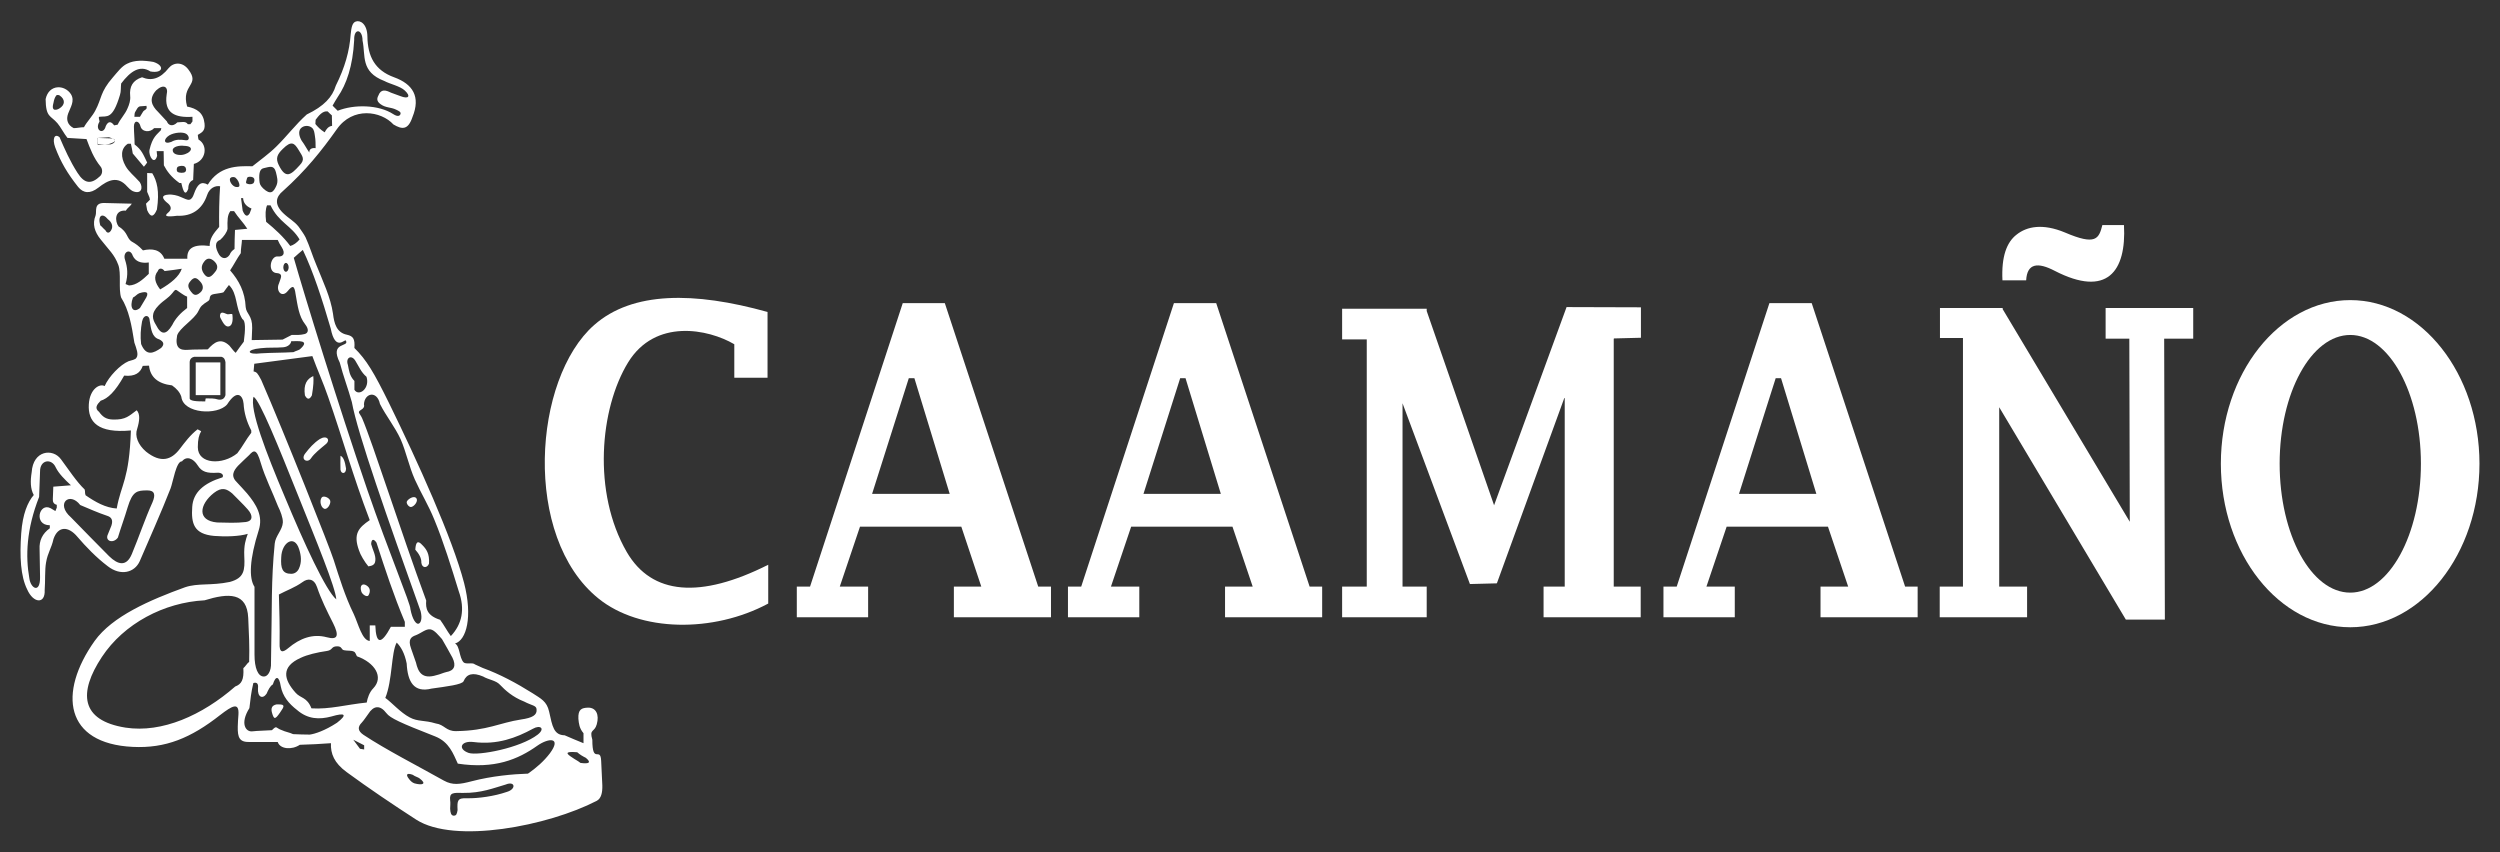 <?xml version="1.0" encoding="utf-8"?>
<!-- Generator: Adobe Illustrator 14.0.0, SVG Export Plug-In . SVG Version: 6.00 Build 43363)  -->
<!DOCTYPE svg PUBLIC "-//W3C//DTD SVG 1.1//EN" "http://www.w3.org/Graphics/SVG/1.1/DTD/svg11.dtd">
<svg version="1.1" id="Capa_1" xmlns="http://www.w3.org/2000/svg" xmlns:xlink="http://www.w3.org/1999/xlink" x="0px" y="0px"
	 width="305px" height="104px" viewBox="0 0 305 104" enable-background="new 0 0 305 104" xml:space="preserve">
<rect x="0" y="0" width="305" height="104" fill="#333333" stroke="none"/>
<g>
	<path fill-rule="evenodd" clip-rule="evenodd" fill="#FFFFFF" d="M40.375,90.67c-0.057,1.275,0.397,2.409,1.899,3.515
		c2.75,2.013,5.612,3.94,8.504,5.812c4.677,3.005,16.101,0.766,22.025-2.296c0.539-0.284,0.709-0.992,0.681-1.899
		c-0.057-0.936-0.085-2.041-0.142-2.977c-0.085-1.814-1.078,0.511-1.078-2.579c-0.396-1.361,0.255-0.851,0.539-1.871
		c0.34-1.19-0.085-2.069-1.077-2.041c-0.765,0.028-1.219,0.198-1.162,1.36c0.057,0.596,0.113,1.162,0.624,1.758
		c0,0.396,0,0.794,0,1.219c-0.765-0.312-1.531-0.624-2.296-0.964c-1.332-0.028-1.502-1.077-1.899-2.892
		c-0.284-1.275-1.021-1.587-2.013-2.239c-1.984-1.247-3.997-2.324-6.095-3.09c-0.312-0.142-0.624-0.283-0.936-0.425
		c-0.283-0.283-1.105,0.028-1.389-0.255c-0.539-0.567-0.454-2.013-1.049-2.296c1.389-0.397,2.183-3.232,1.105-7.398
		c-1.417-5.443-5.669-14.825-9.156-21.94c-1.843-3.742-2.75-5.272-4.224-6.719c0.085-1.105-0.142-1.445-0.907-1.615
		c-1.276-0.256-1.559-1.389-1.701-2.551c-0.284-2.014-1.248-3.997-2.041-5.981c-0.482-1.134-0.794-2.239-1.304-3.345
		c-0.227-0.454-0.567-0.879-0.85-1.304c-0.567-0.708-1.134-0.936-1.899-1.672c-1.077-1.049-0.907-1.956,0-2.693
		c2.75-2.466,4.706-4.904,6.548-7.512c1.956-2.807,5.414-2.24,6.917-0.596c1.049,0.624,1.786,0.709,2.324-0.907
		c1.021-2.495,0.028-4.025-2.239-4.847c-2.353-0.851-3.231-2.551-3.26-4.989c-0.028-1.531-0.879-2.013-1.417-1.814
		c-0.425,0.142-0.539,0.708-0.624,1.559c-0.142,2.041-0.709,4.053-1.814,6.264c-0.425,1.389-1.417,2.495-3.543,3.515
		c-1.389,1.248-2.41,2.636-3.713,3.912c-0.879,0.878-2.041,1.701-2.92,2.409c-1.842-0.057-4.054-0.028-5.442,2.239
		c-0.822-0.454-1.276-0.057-1.701,1.163c-0.114,0.34-0.284,0.624-0.539,0.68c-0.255,0.057-0.596-0.142-1.077-0.34
		c-0.34-0.17-1.021-0.34-1.502-0.283c-0.851,0.057-0.851,0.453,0,1.105c0.396,0.368,0.396,0.737,0,1.077
		c-0.567,0.454-0.227,0.567,1.077,0.396c1.786,0.085,3.062-0.765,3.657-2.522c0.283-0.851,0.992-1.19,1.587-1.077
		c-0.114,1.559-0.142,3.401-0.114,4.96c-0.765,0.879-1.162,1.446-1.162,2.324c-1.927-0.255-2.806,0.255-2.721,1.559
		c-0.936,0-1.871,0-2.806,0c-0.454-1.162-1.531-1.275-2.608-1.021c-0.539-0.567-0.879-0.793-1.275-1.02
		c-0.766-0.397-0.482-1.163-1.701-1.899c-0.454-0.595-0.539-2.041,0.879-1.928c0.227-0.368,0.51-0.482,0.737-0.85
		c-1.134-0.028-2.268-0.057-3.401-0.085c-1.276,0-0.851,1.049-1.021,1.53c-0.425,1.049-0.113,2.013,0.624,2.92
		c0.992,1.275,1.672,1.814,2.154,3.118c0.369,1.021,0,2.92,0.34,3.969c0.964,1.53,1.275,3.373,1.616,5.499
		c0.255,0.737,0.539,1.445,0.255,1.843c-0.142,0.255-0.567,0.283-0.963,0.425c-1.021,0.425-2.41,1.871-2.92,3.033
		c-0.595-0.341-1.814,0.34-1.928,2.211c-0.142,2.183,1.134,3.571,5.131,3.203c-0.198,6.038-1.19,6.52-1.729,9.524
		c-1.361-0.085-2.608-0.794-3.798-1.616c-0.114-0.312-0.028-0.425-0.114-0.708c-0.963-0.907-1.984-2.467-2.891-3.686
		c-0.992-1.36-3.401-1.105-3.572,1.588c-0.17,1.049-0.17,2.013,0.255,2.777c-0.737,0.851-1.361,2.297-1.531,4.678
		c-0.199,2.835-0.085,5.216,0.737,6.859c0.737,1.673,2.211,1.814,2.126,0.057c0.085-1.021,0-2.466,0.17-3.373
		c0.198-1.19,0.652-1.7,0.907-2.863c0.539-1.559,1.786-1.615,2.92-0.255c1.021,1.19,2.296,2.523,3.685,3.572
		c1.587,1.247,3.288,0.793,3.912-0.596c1.021-2.381,2.693-6.123,3.77-8.9c0.284-0.737,0.681-3.345,1.389-3.288
		c0.539-0.681,1.36-0.397,1.927,0.51c0.482,0.766,1.106,0.964,2.41,0.879c0.539-0.028,0.794,0.312,0.595,0.566
		c-2.296,0.709-3.572,1.843-3.685,3.601c-0.142,2.041,0.199,3.316,2.665,3.543c1.389,0.113,3.118,0.057,4.11-0.255
		c-0.255,0.737-0.482,1.36-0.425,2.721c0.085,1.729,0,2.665-1.757,3.146c-2.296,0.482-3.883,0.114-5.471,0.652
		c-4.309,1.56-8.873,3.543-11.027,6.548c-4.507,6.35-3.628,12.529,4.649,12.926c3.997,0.199,7.086-1.077,10.658-3.883
		c1.474-1.134,2.324-1.616,2.239-0.085c-0.028,0.51-0.085,0.992-0.085,1.502c-0.028,1.36,0.227,1.899,1.445,1.871
		c0.822,0,2.608,0,3.43,0c0.284,0.879,1.729,0.992,2.693,0.34C37.768,90.84,39.185,90.755,40.375,90.67L40.375,90.67z
		 M44.344,89.649c-0.709-0.481-0.737-0.964-0.199-1.502c0.284-0.313,0.51-0.681,0.766-1.021c0.652-1.049,1.445-1.162,2.239-0.113
		c0.454,0.595,1.672,1.162,5.953,2.834c1.701,0.681,2.183,2.098,2.75,3.316c4.479,0.681,7.342-0.51,9.695-2.183
		c1.417-0.992,3.004-1.049,1.531,0.936c-0.737,0.964-1.644,1.758-2.665,2.467c-1.814,0.057-4.394,0.283-6.888,0.935
		c-1.417,0.369-2.296,0.511-3.374-0.085C50.92,93.42,47.037,91.436,44.344,89.649L44.344,89.649z M55.824,98.834
		c-0.085,0.481-0.142,0.68-0.481,0.68c-0.312-0.028-0.397-0.34-0.425-0.85c0-0.341,0.057-0.681,0-1.021
		c-0.114-0.964,0.368-0.936,1.587-0.907c2.211,0.028,3.713-0.596,5.187-1.021c1.163-0.482,1.333,0.566,0.114,0.907
		c-1.474,0.51-3.43,0.793-4.819,0.765C55.796,97.331,55.768,97.672,55.824,98.834L55.824,98.834z M70.423,91.775
		c-1.644-0.142-1.304,0.198-0.595,0.652c0.312,0.227,0.68,0.396,0.992,0.651c1.105,0.142,1.332-0.057,0.652-0.623
		C71.075,92.258,70.735,92.059,70.423,91.775L70.423,91.775z M57.78,90.528c-1.559-0.198-1.984,0.851-0.595,1.332
		c1.134,0.369,6.293-0.595,8.419-2.239c0.964-0.766,0.283-1.219-0.595-0.709C62.968,90.018,60.672,90.896,57.78,90.528L57.78,90.528
		z M48.397,78.396c-0.68,1.191-0.51,4.621-1.389,6.747c0.822,0.595,1.842,1.786,2.976,2.381c0.992,0.539,1.814,0.312,3.175,0.737
		c1.077,0.142,1.248,0.964,2.495,0.936c3.827-0.057,5.301-1.021,7.909-1.418c1.389-0.198,1.984-0.538,1.899-1.247
		c-0.028-0.481-0.596-0.453-1.502-0.936c-1.446-0.566-2.325-1.389-2.977-2.069c-0.454-0.51-1.446-0.623-2.041-0.992
		c-1.275-0.538-2.013-0.312-2.381,0.567c-0.17,0.425-2.098,0.651-3.912,0.907c-2.154,0.538-2.919-0.822-3.033-3.062
		C49.361,79.672,48.908,78.906,48.397,78.396L48.397,78.396z M50.155,79.133c-0.425-1.162,0.028-1.445,0.595-1.644
		c0.652-0.256,1.219-0.794,1.757-0.709c0.51,0.085,0.992,0.737,1.417,1.19c0.425,0.766,0.878,1.502,1.275,2.268
		c0.482,0.992,0.227,1.588-0.765,1.758c-0.369,0.085-0.766,0.283-1.162,0.368c-1.814,0.567-2.268-0.425-2.523-1.53
		C50.552,80.267,50.354,79.7,50.155,79.133L50.155,79.133z M50.354,94.525c-0.708-0.256-0.907-0.057-0.454,0.51
		c0.17,0.227,0.397,0.454,0.68,0.539c0.936,0.255,1.531,0.085,0.624-0.596c-0.17-0.142-0.425-0.198-0.624-0.312
		C50.495,94.639,50.438,94.554,50.354,94.525L50.354,94.525z M44.429,90.925v0.511l-0.51-0.085l-0.822-1.105L44.429,90.925
		L44.429,90.925z M31.475,83.952c0.057-0.482-0.085-0.766-0.567-0.624c-0.255,1.049-0.368,2.041-0.482,3.062
		c-1.19,1.899-0.425,2.92,0.34,2.835c0.708-0.085,1.701-0.085,2.41-0.142c0.652-0.652,0.425-0.256,1.219,0
		c0.397,0.198,0.964,0.283,1.36,0.481c0.794,0.028,1.248,0.057,2.041,0.057c0.624-0.085,1.843-0.481,3.317-1.445
		c1.275-0.992,1.049-1.276-0.681-0.766c-1.474,0.396-2.891,0.34-4.195-0.794c-0.992-0.766-1.757-1.672-1.984-2.892
		c-0.199-1.275-0.624-1.332-0.964-0.227c-0.34,0.198-0.567,0.681-0.766,1.134C32.042,85.341,31.39,85.058,31.475,83.952
		L31.475,83.952z M33.998,85.937c0.794,0,0.708,0.227,0.17,0.992c-0.596,0.85-0.737,0.906-0.992,0c-0.142-0.539,0-0.879,0.567-0.992
		C33.828,85.937,33.913,85.937,33.998,85.937L33.998,85.937z M36.067,84.519c-1.474-1.644-1.786-3.175,0.595-4.252
		c0.822-0.396,2.041-0.68,3.231-0.851c0.737-0.113,0.482-0.566,1.248-0.566c0.624,0,0.454,0.425,0.85,0.481
		c0.369,0.085,0.879,0,1.19,0.17c0.199,0.086,0.255,0.397,0.369,0.567c2.154,0.766,3.316,2.522,1.984,3.912
		c-0.454,0.453-0.708,1.19-0.794,1.729c-2.522,0.256-4.535,0.851-6.746,0.709C37.456,85.029,36.662,85.199,36.067,84.519
		L36.067,84.519z M30.284,75.392c-0.142-3.146-2.381-3.062-5.329-2.154c-4.932,0.255-9.836,2.834-12.529,6.916
		c-2.863,4.337-2.636,7.738,2.892,8.617c4.45,0.681,9.354-1.502,13.379-5.018c0.766-0.283,1.077-0.821,0.992-2.239
		c0.227-0.17,0.454-0.595,0.708-0.765C30.454,78.935,30.369,77.205,30.284,75.392L30.284,75.392z M30.001,63.685
		c0.822-0.114,0.907-0.766,0.227-1.531c-0.595-0.681-1.275-1.304-1.899-1.956c-0.68-0.566-1.247-0.822-2.239-0.057
		c-1.757,1.39-2.098,3.373,0.397,3.601C27.705,63.77,28.81,63.826,30.001,63.685L30.001,63.685z M35.16,79.076
		c-0.652,0.539-1.105,0.652-1.049-0.652c0.028-1.955-0.028-3.939-0.085-5.896c0.964-0.511,1.956-0.851,2.863-1.503
		c0.68-0.51,1.417-0.453,1.786,0.596c0.482,1.445,1.219,2.948,1.956,4.394c0.765,1.531,0.595,2.098-0.766,1.729
		C38.165,77.29,36.605,77.857,35.16,79.076L35.16,79.076z M33.062,80.806c0.057,1.162-0.454,1.757-0.878,1.729
		c-0.709,0-1.134-1.021-1.134-2.664c0-2.75,0-5.499,0-8.277c-0.709-1.077-0.596-3.401,0.51-6.889
		c0.567-1.757-0.284-3.146-1.417-4.507c-0.397-0.453-0.794-0.879-1.19-1.304c-0.851-0.794-0.482-1.445,0.085-2.069
		c0.454-0.453,0.907-0.879,1.36-1.304c0.539-0.596,0.907-0.851,1.417,0.964c0.539,1.813,1.417,3.515,2.098,5.272
		c0.284,0.566,0.624,1.417,0.595,1.984c-0.057,0.935-0.907,1.644-0.992,2.579C33.062,70.969,33.204,73.69,33.062,80.806
		L33.062,80.806z M36.464,69.382c-0.199,0.425-0.567,0.623-0.936,0.623c-1.077,0-1.304-0.651-1.219-2.012
		c0.057-1.814,1.616-2.835,2.183-0.992C36.747,67.794,36.832,68.588,36.464,69.382L36.464,69.382z M30.936,48.405
		c-0.51,1.531,1.531,6.832,3.799,12.189c2.381,5.726,5.045,11.508,6.292,12.528c-0.085-1.417-2.438-7.143-4.705-12.784
		C33.998,54.528,31.702,48.831,30.936,48.405L30.936,48.405z M30.936,45.315c0.028-0.312,0.057-0.623,0.085-0.936
		c2.353-0.312,4.733-0.623,7.086-0.936c0.595,1.645,1.361,3.316,1.928,4.989c1.757,5.018,2.976,9.524,5.074,15.023
		c-1.389,0.936-2.041,1.701-1.304,3.714c0.142,0.481,0.68,1.389,1.134,1.928c0.17-0.057,0.793-0.028,0.85-0.681
		c0.085-0.681-0.34-1.36-0.51-2.041c0.028-0.624,0.312-0.681,0.652-0.17c1.049,3.231,2.098,6.435,3.458,9.666
		c0,0.198,0,0.396,0,0.596c-0.567,0-1.134,0-1.701,0c-1.19,2.211-1.814,2.154-1.899-0.171c-0.227,0-0.453,0-0.68,0
		c0,0.624,0,1.248,0,1.899c-0.936-0.057-1.389-2.069-1.956-3.288c-1.049-2.126-1.786-4.535-2.438-6.576
		c-0.425-1.389-6.066-15.591-8.844-21.969C31.418,45.515,31.333,45.401,30.936,45.315L30.936,45.315z M50.07,74.314
		c0.255,1.304,0.68,1.813,0.963,1.785c0.312-0.057,0.51-0.623,0.284-1.53c-4.025-11.282-7.682-21.629-8.391-25.512
		c-0.454-1.645-1.049-3.176-1.474-4.819c-1.304-2.608,1.248-1.843,0.737-2.692c-0.114-0.227-1.276,1.417-1.843-1.475
		c-1.049-3.6-2.154-6.973-3.401-9.581c-0.369,0.312-0.737,0.624-1.105,0.964c1.36,4.762,5.386,17.83,8.958,28.262
		C47.462,67.454,50.127,73.747,50.07,74.314L50.07,74.314z M44.061,49.993c0.284-0.17,0.425-0.369,0.34-0.652
		c0.057-1.389,1.587-1.758,1.956-0.057c0.766,1.502,1.814,2.777,2.523,4.309c0.681,1.559,1.021,3.316,1.729,4.904
		c0.794,1.757,1.645,3.09,2.381,4.903c1.105,2.665,2.098,5.868,2.977,8.731c0.793,2.211,0.396,4.024-0.964,5.471
		c-0.482-0.652-0.822-1.333-1.304-1.984c-1.616-0.511-1.786-1.389-1.701-2.353c-3.146-8.532-6.491-19.134-7.824-22.253
		C43.891,50.39,43.522,50.305,44.061,49.993L44.061,49.993z M50.212,61.842c-0.284,0.113-0.709-0.426-0.567-0.681
		c0.198-0.34,0.878-0.709,1.134-0.396C51.062,61.076,50.608,61.729,50.212,61.842L50.212,61.842z M50.666,67.058
		c0.057-0.964,0.312-1.162,0.85-0.567c0.482,0.482,0.907,1.049,0.822,2.268c-0.199,0.567-0.851,0.596-0.936-0.113
		C51.431,68.106,51.119,67.567,50.666,67.058L50.666,67.058z M43.352,44.012c-0.482-0.794-1.219-0.368-0.907,0.511
		c0.142,0.651,0.17,1.303,0.794,1.955c0,0.34,0,0.709,0,1.078c0.539,0.878,1.927-0.171,1.474-1.588
		C44.061,45.429,43.777,44.692,43.352,44.012L43.352,44.012z M8.656,59.205c-0.765-0.708-1.474-1.417-1.842-2.154
		c-0.51-1.19-1.956-0.964-1.928,0.482c-0.028,1.134-0.085,1.984-0.113,3.09c-1.559,3.968-1.672,7.228-1.19,9.949
		c0.17,1.247,1.332,1.871,1.304-0.17c-0.028-1.134-0.028-2.268-0.057-3.401c-0.057-1.049,0.34-1.899,1.247-2.552
		c0-0.113,0-0.255,0-0.368c-2.012,0-1.304-2.835,0.114-2.069c0.198,0.113,0.396,0.227,0.567,0.34
		c0.057-0.142,0.113-0.283,0.17-0.425c0-0.113,0-0.227,0-0.34c-0.369-0.086-0.51-0.341-0.482-0.709
		c0.028-0.482,0.028-0.992,0.057-1.503C7.21,59.318,7.947,59.262,8.656,59.205L8.656,59.205z M9.79,61.615
		c-1.304-1.701-3.061-0.171-1.134,1.502c1.559,1.587,3.09,3.175,4.649,4.733c1.105,1.078,2.126,1.305,2.778-0.255
		c0.879-2.098,1.587-4.252,2.523-6.321c0.397-0.936,0.255-1.445-0.624-1.445c-1.247,0-1.814,0.085-2.41,2.069
		c-0.368,1.247-0.822,2.466-1.19,3.685c-0.567,0.794-1.616,0.426-1.219-0.396c0.142-0.368,0.283-0.709,0.425-1.049
		c0.227-0.681,0.028-1.049-0.539-1.219C11.944,62.55,10.867,62.068,9.79,61.615L9.79,61.615z M24.53,52.601
		c-0.142-0.085-0.255-0.142-0.425-0.227c-0.907,0.709-1.53,1.559-2.183,2.409c-1.021,1.332-2.296,1.758-4.11,0.312
		c-0.992-0.85-1.389-1.927-1.077-2.777c0.283-0.936,0.396-1.786-0.057-2.268c-0.907,0.652-1.304,1.19-2.919,1.133
		c-0.822-0.027-1.247-0.34-1.672-0.935c-0.595-0.454-0.255-0.907,0.198-1.36c0.851-0.256,1.757-1.078,2.863-3.063
		c1.36,0.143,1.984-0.367,2.268-1.189c0.255,0,0.51-0.029,0.765-0.029c0.142,1.39,1.077,2.211,2.807,2.41
		c0.567,0.396,0.963,0.85,1.134,1.389c0.227,2.069,4.422,2.297,5.584,0.936c1.248-1.956,1.928-1.049,2.013-0.085
		c0.057,1.077,0.369,2.183,0.936,3.26c0,0.085,0,0.198,0,0.283c-0.624,0.794-1.077,1.701-1.701,2.495
		c-1.786,1.474-4.819,1.36-4.819-0.737c0-0.992,0.142-1.474,0.397-1.928V52.601z M38.051,48.235c-0.284,0.539-0.567,0.539-0.851,0
		c-0.198-1.361,0.255-2.013,1.021-2.354C38.278,46.364,38.25,47.073,38.051,48.235L38.051,48.235z M37.257,55.294
		c-0.652,0.793,0.284,1.247,0.681,0.623c0.425-0.623,1.105-1.134,1.842-1.757c0.567-0.511,0.085-1.106-0.765-0.596
		C38.278,54.046,37.739,54.67,37.257,55.294L37.257,55.294z M39.242,60.708c0.227-0.313,0.964,0.028,1.049,0.396
		c0.085,0.396-0.369,1.105-0.737,0.964C39.128,61.898,38.958,61.076,39.242,60.708L39.242,60.708z M41.538,57.306
		c0.085,0.567,0.681,0.539,0.681-0.142c-0.142-0.935-0.34-1.417-0.681-1.559C41.509,56.172,41.538,56.739,41.538,57.306
		L41.538,57.306z M44.712,71.423c-0.482-0.312-0.878,0-0.624,0.766c0.113,0.34,0.709,0.736,0.879,0.425
		C45.223,72.132,45.166,71.706,44.712,71.423L44.712,71.423z M23.68,43.53c-0.34,0.084-0.51,0.283-0.539,0.595
		c0,1.474,0,2.948,0,4.422c-0.057,0.397,0.85,0.425,1.899,0.425c0-0.113,0.028-0.254,0.057-0.367c0.51,0,1.021-0.029,1.531,0.141
		c0.425,0.057,0.737-0.057,0.879-0.538c0-1.333,0-2.692,0-4.025c-0.057-0.283-0.113-0.538-0.482-0.651
		C25.919,43.53,24.785,43.53,23.68,43.53L23.68,43.53z M23.878,48.207V44.21h3.005v3.997H23.878z M16.196,31.199
		c-0.312-0.964-1.276-0.454-0.936,0.51c0.283,0.878,0.396,1.814,0.057,2.948c0.142,0.057,0.283,0.113,0.425,0.17
		c0.907-0.028,1.672-0.709,2.409-1.417c0-0.454,0-0.936,0-1.39C17.188,32.163,16.508,31.879,16.196,31.199L16.196,31.199z
		 M20.08,33.069c-0.284-0.396-0.708-0.396-0.822,0c-0.567,0.681-0.34,1.446,0.284,2.24c1.332-0.766,2.324-1.588,2.636-2.523
		C21.469,32.899,20.788,32.985,20.08,33.069L20.08,33.069z M17.018,35.763c0.992-0.312,1.219-0.028,0.652,0.822
		c-0.198,0.34-0.396,0.652-0.595,0.992c-0.878,0.709-1.304-0.113-0.85-1.275C16.536,36.159,16.706,35.876,17.018,35.763
		L17.018,35.763z M21.015,39.646c-0.737,1.247-1.361,1.247-1.984,0c-0.425-0.681-0.68-1.39,0.34-2.409
		c0.708-0.709,1.077-0.766,1.701-1.531c0.425-0.566,0.368-0.34,1.049,0.085c0.227,0.142,0.396,0.284,0.708,0.397
		c0,0.481,0,0.936,0,1.389C22.007,38.2,21.383,38.881,21.015,39.646L21.015,39.646z M18.265,39.165c0-0.766-0.737-0.879-0.935,0.057
		c-0.17,0.936-0.227,1.813-0.114,2.749c0.624,1.53,1.502,1.134,2.438,0.481c0.425-0.425,0.34-0.765-0.227-1.049
		C18.521,41.148,18.436,40.157,18.265,39.165L18.265,39.165z M22.942,42.679c-1.021,0.086-1.616-0.254-1.332-1.757
		c0.283-0.907,2.098-1.956,2.58-2.948c0.312-0.652,0.454-0.766,1.162-1.219c0.397-0.227,0.085-0.566,0.482-0.793
		c0.255-0.143,1.19-0.171,1.445-0.313c0.199-0.283,0.425-0.596,0.652-0.879c1.105,1.105,0.737,2.722,1.644,4.167
		c0.397,0.171,0.369,1.276,0.17,2.75c-0.312,0.396-0.708,0.964-0.992,1.36c-0.283-0.227-0.51-0.596-0.765-0.879
		c-1.077-1.021-1.871-0.396-2.636,0.453C24.53,42.651,23.736,42.622,22.942,42.679L22.942,42.679z M27.932,39.816
		c-0.482,0.142-0.794-0.595-1.049-1.049c-0.085-0.17-0.057-0.511,0.113-0.595c0.227-0.113,0.51,0.113,0.765,0.17
		c0.199,0.027,0.595-0.143,0.595,0.057C28.414,38.881,28.414,39.703,27.932,39.816L27.932,39.816z M12.851,28.081
		c0.255,0.51,0.567,0.255,0.68,0.057c0.369-0.567,0.029-1.105-0.368-1.389c-0.652-0.822-1.276-0.482-0.936,0.737
		C12.482,27.684,12.596,27.882,12.851,28.081L12.851,28.081z M23.311,35.593c-0.425-0.539-0.425-0.879-0.113-1.247
		c0.51-0.681,0.85-0.425,1.247,0.028c0.34,0.368,0.454,0.906,0,1.304C23.821,36.245,23.538,35.876,23.311,35.593L23.311,35.593z
		 M24.955,33.495c-0.425-0.539-0.454-1.049-0.057-1.559c0.312-0.454,0.765-0.567,1.332,0.028c0.51,0.567,0.199,1.021-0.085,1.333
		C25.664,33.892,25.324,33.948,24.955,33.495L24.955,33.495z M28.555,25.756c-0.142,0-0.312,0-0.454,0
		c-0.369,0.51-0.369,1.106-0.34,2.155c-0.057,0.396-0.454,0.963-0.907,1.36c-0.709,0.255-0.595,0.992-0.114,1.814
		c0.369,0.538,0.907,0.538,1.276,0c0.113-0.312,0.34-0.539,0.595-0.709c0-0.737,0.028-1.587,0.057-2.324
		c0.454-0.028,1.049-0.113,1.502-0.142C29.689,27.146,29.037,26.522,28.555,25.756L28.555,25.756z M29.519,29.271
		c-0.028,0.567-0.142,1.049-0.142,1.616c-0.453,0.624-0.878,1.474-1.304,2.098c1.077,1.246,1.814,2.607,1.899,4.479
		c0.085,0.879,0.822,0.992,0.793,2.551c-0.028,0.482-0.028,0.992-0.057,1.475c1.247-0.029,2.523-0.029,3.77-0.057
		c0.34-0.199,0.766-0.369,1.105-0.567c0.567,0,1.049,0.028,1.587-0.113c0.425-0.113,0.567-0.538,0.057-1.19
		c-0.765-0.964-0.907-2.24-1.162-3.656c-0.142-1.049-0.34-1.163-0.964-0.397c-0.737,0.907-1.474-0.057-1.077-0.907
		c0.199-0.68,0.652-1.247-0.397-1.304c-1.021-0.228-0.595-2.126,0.284-2.013c0.567,0.057,0.992-0.284,0.454-1.134
		c-0.198-0.284-0.34-0.567-0.482-0.879C32.41,29.271,30.964,29.271,29.519,29.271L29.519,29.271z M35.415,30.008
		c0.397-0.113,0.765-0.368,1.134-0.793c-0.992-1.701-2.551-2.069-3.543-4.167c-0.142,0-0.283,0-0.425,0
		c-0.198,0.482-0.227,1.077-0.113,2.013C33.544,27.939,34.564,28.875,35.415,30.008L35.415,30.008z M28.753,21.703
		c-0.142-0.142-0.482-0.142-0.624,0c-0.142,0.113-0.085,0.368,0,0.539c0.113,0.227,0.284,0.425,0.539,0.539
		c0.17,0.057,0.51,0.085,0.539-0.113C29.235,22.327,29.009,21.93,28.753,21.703L28.753,21.703z M30.879,22.383
		c-0.227,0.142-0.567,0.113-0.793,0c-0.142-0.085-0.028-0.312,0-0.454c0.028-0.113,0.057-0.312,0.198-0.34
		c0.227-0.057,0.539-0.028,0.68,0.142C31.106,21.901,31.05,22.242,30.879,22.383L30.879,22.383z M32.099,22.979
		c-0.369-0.368-0.425-0.567-0.454-0.936c-0.085-1.049,0.113-1.445,0.539-1.53c0.737-0.17,1.247-0.397,1.474,0.481
		c0.142,0.596,0.312,1.105,0.057,1.673C33.374,23.404,33.034,23.857,32.099,22.979L32.099,22.979z M33.998,20.116
		c-0.369-0.766-0.227-1.248,0.51-1.956c1.049-1.049,1.417-0.708,1.928,0.142c0.482,0.794,0.822,1.134,0.113,1.871
		C35.472,21.363,34.848,21.873,33.998,20.116L33.998,20.116z M36.804,17.167c-0.283-0.482-0.453-1.105-0.113-1.502
		c0.369-0.396,1.021-0.396,1.389-0.057c0.255,0.227,0.283,0.624,0.34,0.992c0.085,0.482,0.085,0.964,0.085,1.474
		c-0.425-0.057-0.794,0.085-0.766,0.539C37.399,18.131,37.172,17.649,36.804,17.167L36.804,17.167z M39.61,16.147
		c-0.539-0.34-0.851-0.68-1.134-1.021c0-0.17,0.028-0.34,0.028-0.51c0.34-0.453,0.85-1.134,1.474-1.021
		c0.17,0.17,0.34,0.34,0.51,0.482c0,0.425,0.028,0.851,0.028,1.276C40.064,15.41,39.809,15.75,39.61,16.147L39.61,16.147z
		 M43.21,4.894c-0.057-1.502,1.02-1.389,1.02,0.057c0.397,1.843-0.283,3.798,2.665,4.932c0.68,0.369,1.927,0.624,2.494,1.163
		c0.766,0.708,0.454,1.077-0.539,0.68c-0.397-0.142-0.765-0.284-1.162-0.425c-0.624-0.312-1.219-0.482-1.531,0.369
		c-0.198,0.369-0.198,0.708,0.284,1.049c0.624,0.454,1.219,0.34,1.871,0.652c0.34,0.17,0.652,0.284,0.539,0.567
		c-0.085,0.227-0.369,0.312-0.85,0c-1.814-1.19-4.819-1.219-6.803-0.425c-0.199-0.198-0.425-0.425-0.624-0.624
		c0.198-0.34,0.396-0.708,0.624-1.049C42.275,10.279,43.04,8.068,43.21,4.894L43.21,4.894z M36.577,42.622
		c1.361-1.189-0.255-0.992-1.049-0.992c-0.028,0.313-0.369,0.682-0.964,0.738c-0.992,0.084-1.757,0-2.75,0.113
		c-1.899,0.17-1.701,0.85,0.057,0.623c1.389-0.085,2.551-0.057,3.94-0.142C36.039,42.821,36.351,42.765,36.577,42.622L36.577,42.622
		z M29.661,24.169c-0.085,0-0.17,0-0.255,0c0.057,0.51,0.142,1.021,0.199,1.531c0.283,0.681,0.567,0.794,0.85,0.34
		c0.085-0.198,0.142-0.397,0.227-0.595C29.944,25.133,29.689,24.679,29.661,24.169L29.661,24.169z M17.954,25.643
		c0.397,0.907,0.793,0.879,1.19-0.085c0.34-2.268,0-3.487-0.567-4.422c-0.198,0-0.425-0.028-0.624-0.028c0,0.765,0,1.531,0,2.296
		c0.085,0.227,0.198,0.454,0.283,0.68c0.028,0.085,0.028,0.199,0.057,0.284c-0.17,0.17-0.312,0.312-0.482,0.482
		C17.869,25.104,17.897,25.388,17.954,25.643L17.954,25.643z M7.267,16.742c-0.624-0.51-0.907,0.199-0.539,1.219
		c0.68,1.814,1.502,3.203,2.806,4.847c0.624,0.765,1.446,0.879,2.466,0.085c1.19-0.936,2.353-1.474,3.515-0.142
		c0.17,0.198,0.454,0.454,0.681,0.567c1.105,0.454,1.275-0.482,0.85-1.105c-0.708-0.794-1.332-1.248-1.729-1.956
		c-0.624-1.105-0.595-2.154,0.283-2.721c0.114,0,0.255,0,0.369,0c0.085,0.397,0.17,0.793,0.227,1.19
		c0.453,0.539,0.907,1.077,1.36,1.616c0.142-0.17,0.284-0.34,0.397-0.51c-0.482-0.992-0.652-1.531-1.531-2.211
		c0-0.737-0.085-1.446-0.085-2.183c0-0.822,0.624-0.737,0.793-0.057c0.17,0.737,1.163,0.822,1.672,0.255c0.284,0,0.567,0,0.879,0
		c-0.028,0.085-0.028,0.17-0.057,0.255c-0.482,0.539-1.021,0.793-1.389,2.409c-0.113,0.822,0.624,1.871,0.936,0.709
		c-0.028-0.199-0.028-0.369-0.057-0.567c0.284,0,0.567,0,0.851,0c0,0.567,0.028,1.134,0.028,1.729
		c0.368,0.708,0.907,1.446,1.899,2.154c0.085,0,0.17,0,0.227,0c0.113,0.425,0.396,1.928,0.85,0.708c0-0.567,0.199-0.907,0.595-1.077
		c0.029-0.539,0.057-1.389,0.085-1.956c1.502-0.397,1.757-2.296,0.567-2.977c-0.028-0.142-0.085-0.454-0.085-0.567
		c0.454-0.284,0.936-0.454,0.822-1.389c-0.142-1.304-0.907-1.814-2.126-2.069c-0.765-2.75,1.672-2.551,0.142-4.535
		c-0.708-0.936-1.786-0.879-2.381-0.17c-1.049,1.333-2.126,1.616-3.26,1.134c-1.134,0.368-1.559,1.134-1.446,2.296
		c0.057,0.482-0.113,1.049-0.34,1.531c-0.283,0.68-0.878,1.275-1.19,1.956c-0.142,0.028-0.283,0.057-0.425,0.085
		c-0.397-0.539-0.737-0.51-1.021,0.085c-0.283,1.162-1.417,0.482-0.765-0.539c0-0.199-0.198-0.595,0-0.595
		c0.907-0.113,1.587,0.396,2.495-2.665c0.142-0.425,0.085-0.907,0.142-1.389c1.134-1.502,2.296-2.296,3.572-1.474
		c1.53,0.284,1.786-0.708,0.368-1.162c-1.162-0.198-2.296-0.255-3.231,0.227c-0.652,0.312-1.162,1.02-1.729,1.672
		c-1.559,1.786-1.333,2.551-2.126,4.025c-0.34,0.681-1.049,1.389-1.389,2.041c-0.425,0-0.85,0.113-1.247,0.113
		c-0.737-0.368-0.964-1.021-0.68-1.786c0.255-0.708,0.85-1.531,0.34-2.353c-0.765-1.19-2.693-1.247-3.09,0.596
		c0.029,2.268,0.596,1.956,1.446,2.948c0.369,0.425,0.822,1.304,1.219,1.786c0.794,0.057,1.559,0.085,2.325,0.142
		c0.425,1.134,0.85,2.296,1.729,3.373c0.227,0.284,0.255,0.822-0.057,1.134c-1.077,1.021-1.899,0.992-2.778-0.396
		C8.542,19.662,7.891,18.188,7.267,16.742L7.267,16.742z M7.267,11.64c-0.114-0.057-0.312-0.085-0.397,0
		c-0.198,0.255-0.284,0.567-0.34,0.878c-0.057,0.255-0.17,0.596,0,0.794c0.142,0.17,0.482,0.057,0.681-0.057
		C7.976,12.802,7.976,12.122,7.267,11.64L7.267,11.64z M11.887,16.828c0,0.198,0.028,0.539,0,0.737
		c0.539,0.028,1.049,0.028,1.587,0.057c0.624-0.142,0.851-0.708,0.057-0.737C12.964,16.884,12.454,16.828,11.887,16.828
		L11.887,16.828z M11.916,16.828c0,0.312,0,0.51,0,0.822c0.454-0.028,0.936-0.057,1.389-0.085c0.964-0.312,0.964-0.51,0-0.822
		C12.851,16.771,12.369,16.799,11.916,16.828L11.916,16.828z M17.075,14.248h-0.68c0.028-0.199,0-0.397,0.085-0.567
		c0.17-0.255,0.312-0.681,0.624-0.709l0.766-0.057c0,0.113,0.057,0.227,0,0.34c-0.085,0.142-0.284,0.198-0.397,0.34L17.075,14.248
		L17.075,14.248z M20.334,11.527c0.227-0.936-0.368-1.333-1.275-0.51c-0.936,1.021-0.567,1.871,0.227,2.636
		c0.369,0.396,0.737,0.793,1.077,1.162c0.142,0.425,0.652,0.737,1.276,0.113c0.454,0,1.021-0.198,1.275,0.227
		c0.085,0,0.199,0,0.312,0c0.085-0.113,0.17-0.227,0.255-0.34c0-0.199,0-0.369,0-0.567C21.355,14.39,19.995,13.794,20.334,11.527
		L20.334,11.527z M20.901,17.31c-0.963,0.368-0.992-0.34-0.255-0.794c0.624-0.369,1.701-0.454,2.098-0.17
		c0.397,0.283,0.397,0.85-0.085,0.765C22.036,17.026,21.469,16.969,20.901,17.31L20.901,17.31z M21.072,18.33
		c0,0.454,0.567,0.624,1.134,0.567c1.049-0.142,1.701-1.077,0.227-1.105C21.894,17.706,21.043,17.905,21.072,18.33L21.072,18.33z
		 M21.667,20.371c-0.142,0.142-0.142,0.482,0,0.595c0.198,0.142,0.765,0.17,0.936,0c0.17-0.17,0.113-0.539-0.085-0.652
		C22.347,20.172,21.837,20.229,21.667,20.371L21.667,20.371z M34.876,32.077c0.198,0,0.34,0.256,0.34,0.539s-0.142,0.539-0.34,0.539
		c-0.17,0-0.312-0.256-0.312-0.539S34.706,32.077,34.876,32.077L34.876,32.077z"/>
	<path fill-rule="evenodd" clip-rule="evenodd" fill="#FFFFFF" d="M89.585,46.081v-4.082c-3.175-1.871-9.638-3.175-12.954,2.211
		c-3.458,5.641-4.366,15.874-0.17,23.131c3.062,5.272,8.986,5.726,17.263,1.559c0,1.588,0,3.175,0,4.734
		c-6.718,3.6-15.647,3.486-20.721-0.624c-9.298-7.512-7.965-26.815-0.51-33.363c4.677-4.11,12.189-4.082,21.146-1.587v8.021H89.585
		L89.585,46.081z"/>
	<path fill-rule="evenodd" clip-rule="evenodd" fill="#FFFFFF" d="M106.395,60.254l4.479-14.116h0.681l4.309,14.116H106.395z
		 M97.21,71.564h1.616l11.31-34.583h5.131l11.395,34.583h1.559v3.741h-11.849v-3.741h3.345l-2.438-7.313H104.92l-2.466,7.313h3.458
		v3.741H97.21V71.564L97.21,71.564z"/>
	<path fill-rule="evenodd" clip-rule="evenodd" fill="#FFFFFF" d="M247.191,34.204c-0.964,0-1.928,0-2.892,0
		c-0.142-2.892,0.511-4.649,1.729-5.584c1.247-0.992,3.175-1.389,5.896-0.255c3.771,1.616,4.139,0.766,4.564-0.907
		c0.964,0,1.7,0,2.636,0c0.313,5.668-2.069,8.872-8.447,5.584C248.608,31.964,247.305,32.106,247.191,34.204L247.191,34.204z"/>
	<path fill-rule="evenodd" clip-rule="evenodd" fill="#FFFFFF" d="M286.734,40.865c4.734,0,8.617,7.058,8.617,15.704
		c0,8.674-3.883,15.732-8.617,15.732c-4.762,0-8.617-7.059-8.617-15.732C278.117,47.923,281.973,40.865,286.734,40.865
		L286.734,40.865z M286.734,36.613c8.674,0,15.761,8.985,15.761,19.956c0,10.998-7.087,19.956-15.761,19.956
		c-8.702,0-15.789-8.958-15.789-19.956C270.945,45.599,278.032,36.613,286.734,36.613L286.734,36.613z"/>
	<path fill-rule="evenodd" clip-rule="evenodd" fill="#FFFFFF" d="M139.503,60.254l4.479-14.116h0.651l4.309,14.116H139.503z
		 M130.291,71.564h1.616l11.311-34.583h5.158l11.396,34.583h1.531v3.741h-11.849v-3.741h3.373l-2.467-7.313h-12.358l-2.466,7.313
		h3.458v3.741h-8.703V71.564L130.291,71.564z"/>
	<polygon fill-rule="evenodd" clip-rule="evenodd" fill="#FFFFFF" points="163.739,71.564 166.744,71.564 166.744,41.403 
		163.739,41.403 163.739,37.662 173.944,37.662 173.973,37.662 173.973,37.662 174.058,37.662 174.058,37.945 182.278,61.644 
		191.122,37.464 200.193,37.492 200.193,41.206 196.904,41.29 196.876,41.347 196.876,71.564 200.165,71.564 200.165,75.306 
		188.315,75.306 188.315,71.564 190.896,71.564 190.896,48.547 190.839,48.575 182.618,71.168 179.33,71.253 171.109,49.199 
		171.109,71.564 174.058,71.564 174.058,75.306 163.739,75.306 	"/>
	<path fill-rule="evenodd" clip-rule="evenodd" fill="#FFFFFF" d="M212.155,60.254l4.479-14.116h0.652l4.309,14.116H212.155z
		 M202.942,71.564h1.616l11.31-34.583h5.159l11.396,34.583h1.53v3.741h-11.849v-3.741h3.373l-2.466-7.313h-12.359l-2.466,7.313
		h3.458v3.741h-8.702V71.564L202.942,71.564z"/>
	<polygon fill-rule="evenodd" clip-rule="evenodd" fill="#FFFFFF" points="236.646,71.564 239.481,71.564 239.481,41.233 
		236.675,41.233 236.675,37.577 243.393,37.577 244.243,37.577 244.328,37.577 244.328,37.719 259.834,63.655 259.777,41.319 
		256.886,41.319 256.886,37.577 267.572,37.577 267.572,41.319 264.029,41.319 264.114,75.59 259.352,75.59 243.903,49.681 
		243.903,71.564 247.305,71.564 247.305,75.306 236.646,75.306 	"/>
</g>
</svg>
